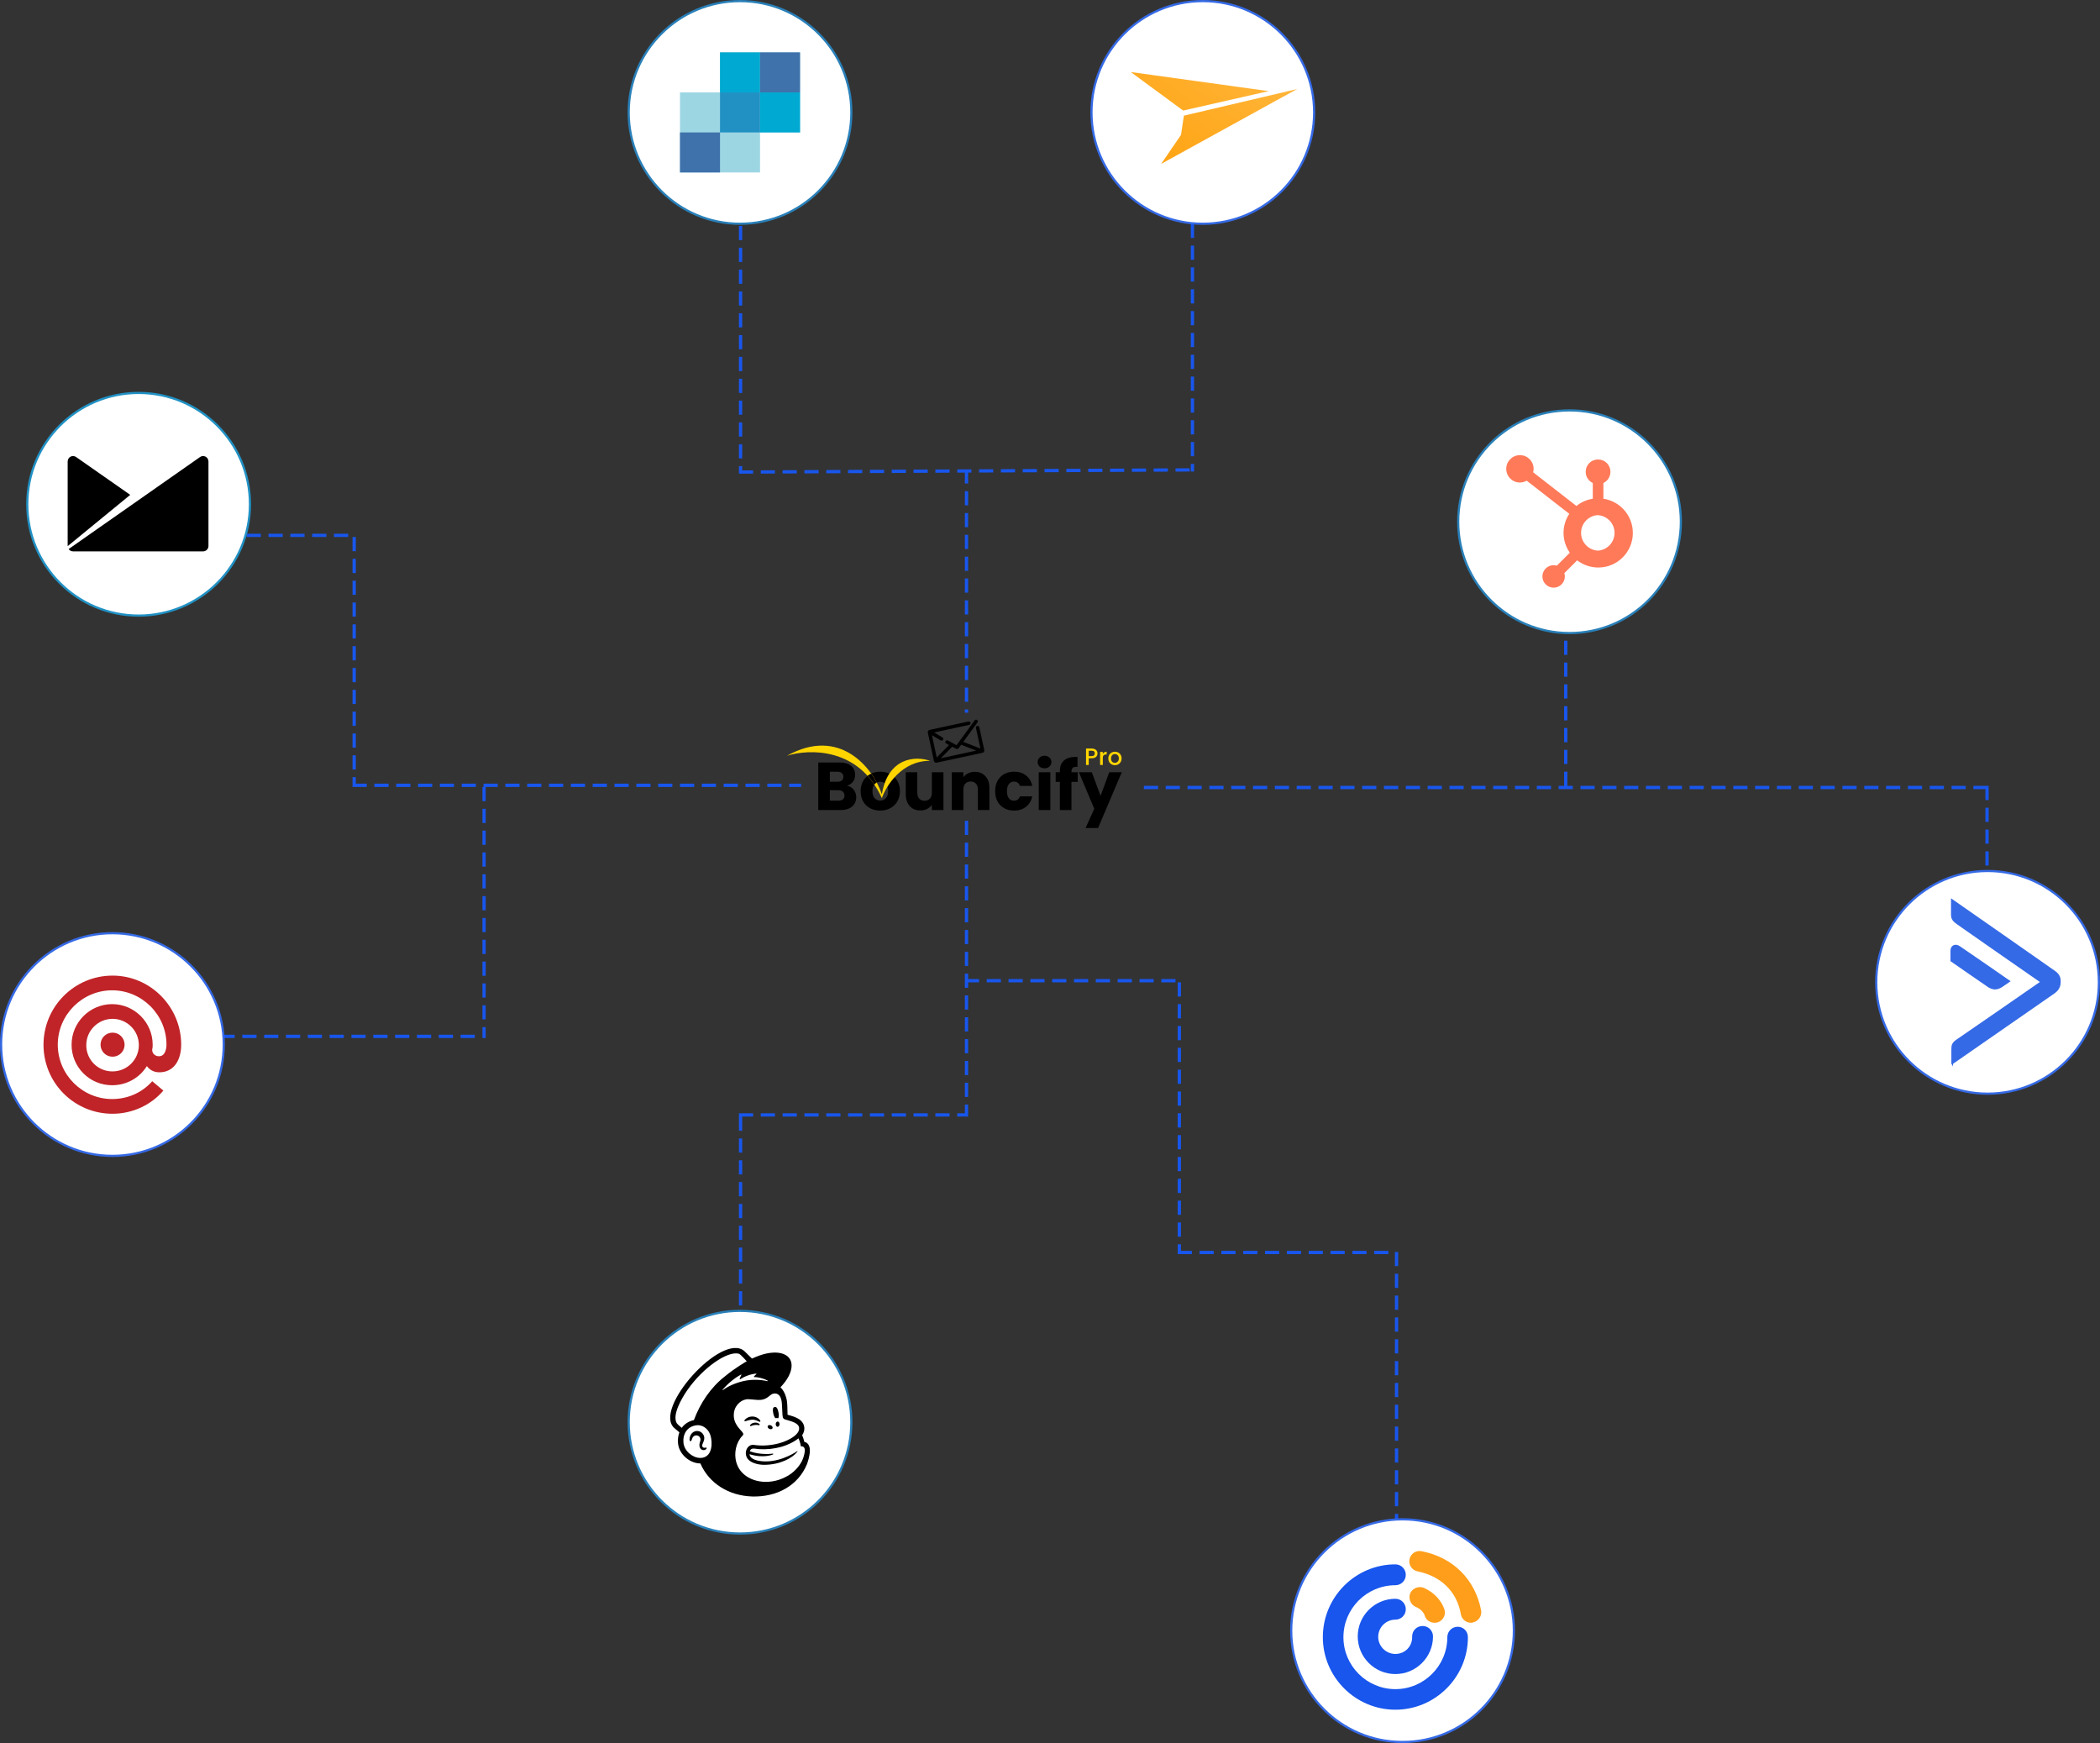 <svg width="1924" height="1597" viewBox="0 0 1924 1597" fill="none" xmlns="http://www.w3.org/2000/svg">
<rect x="0" y="0" width="1924" height="1597" fill="#333333" stroke="none"/>
<path d="M678.493 432.493L1089.49 430.517M183.5 949.5H440.5M207.5 490.5H324.5M678.5 1021.49H882.5M885.5 898.5H1080.5M1080.5 1147.49H1279.5M324.5 719.49H732.5M1049.5 721.5L1817.5 721.5M1092.5 186.505V430.505M885.5 431.5V651.5M1080.5 901.5V1145.5M885.5 753.5V1021.5M1279.5 1148.5V1392.5M678.5 1024.5V1216M443.5 722.5V949.5M1434.5 568.5V719.5M1820.5 721.5V812M324.5 493.5L324.5 719.5M678.5 188.5V432.5" stroke="#1856ED" stroke-width="3" stroke-linecap="square" stroke-dasharray="10 10"/>
<path fill-rule="evenodd" clip-rule="evenodd" d="M895.185 659.647C895.894 660.159 896.052 661.148 895.536 661.856L882.547 679.698L898.223 685.789L894.16 666.956C893.976 666.103 894.521 665.261 895.379 665.076C896.236 664.891 897.08 665.433 897.264 666.287L901.789 687.263C902.023 688.347 901.342 689.416 900.264 689.671C900.242 689.677 900.22 689.682 900.198 689.686L858.094 698.769C856.992 699.007 855.907 698.31 855.67 697.213L850.049 671.158C849.813 670.06 850.514 668.978 851.616 668.74L887.314 661.039C888.171 660.854 889.016 661.396 889.2 662.25C889.384 663.103 888.838 663.945 887.981 664.13L855.78 671.077L863.487 675.622C864.241 676.067 864.489 677.037 864.041 677.789C863.594 678.54 862.62 678.789 861.866 678.345L853.825 673.603L858.22 693.975L869.507 682.601L866.942 681.22C866.171 680.805 865.886 679.845 866.304 679.077C866.722 678.308 867.685 678.022 868.456 678.437L876.422 682.728L892.967 660.002C893.483 659.294 894.475 659.135 895.185 659.647ZM861.962 694.7L894.402 687.702L880.619 682.346L878.407 685.384C877.805 686.211 876.682 686.466 875.782 685.982L872.413 684.167L861.962 694.7Z" fill="black"/>
<path d="M1021.41 701.044C1020.28 701.044 1019.26 700.791 1018.35 700.285C1017.44 699.765 1016.73 699.042 1016.2 698.117C1015.68 697.178 1015.42 696.093 1015.42 694.865C1015.42 693.651 1015.69 692.574 1016.23 691.634C1016.76 690.695 1017.49 689.972 1018.42 689.466C1019.34 688.96 1020.38 688.707 1021.52 688.707C1022.66 688.707 1023.69 688.96 1024.62 689.466C1025.54 689.972 1026.27 690.695 1026.81 691.634C1027.34 692.574 1027.61 693.651 1027.61 694.865C1027.61 696.079 1027.34 697.156 1026.79 698.095C1026.24 699.035 1025.48 699.765 1024.53 700.285C1023.59 700.791 1022.55 701.044 1021.41 701.044ZM1021.41 698.898C1022.04 698.898 1022.64 698.746 1023.19 698.442C1023.75 698.139 1024.21 697.683 1024.55 697.076C1024.9 696.469 1025.07 695.732 1025.07 694.865C1025.07 693.997 1024.91 693.268 1024.57 692.675C1024.24 692.068 1023.8 691.612 1023.25 691.309C1022.7 691.005 1022.11 690.854 1021.47 690.854C1020.84 690.854 1020.24 691.005 1019.7 691.309C1019.16 691.612 1018.73 692.068 1018.42 692.675C1018.1 693.268 1017.94 693.997 1017.94 694.865C1017.94 696.151 1018.26 697.149 1018.92 697.857C1019.58 698.551 1020.41 698.898 1021.41 698.898Z" fill="#FFD500"/>
<path d="M1010.38 690.637C1010.74 690.03 1011.22 689.56 1011.81 689.227C1012.41 688.88 1013.13 688.707 1013.95 688.707V691.266H1013.33C1012.36 691.266 1011.62 691.511 1011.11 692.003C1010.62 692.494 1010.38 693.347 1010.38 694.561V700.849H1007.91V688.902H1010.38V690.637Z" fill="#FFD500"/>
<path d="M1005.55 690.268C1005.55 691.035 1005.37 691.757 1005.01 692.437C1004.64 693.116 1004.07 693.673 1003.27 694.106C1002.48 694.525 1001.46 694.735 1000.21 694.735H997.482V700.849H995.01V685.78H1000.21C1001.37 685.78 1002.35 685.983 1003.14 686.387C1003.95 686.778 1004.55 687.312 1004.94 687.992C1005.35 688.671 1005.55 689.43 1005.55 690.268ZM1000.21 692.719C1001.15 692.719 1001.85 692.509 1002.32 692.09C1002.78 691.656 1003.01 691.049 1003.01 690.268C1003.01 688.621 1002.08 687.797 1000.21 687.797H997.482V692.719H1000.21Z" fill="#FFD500"/>
<path d="M1027.77 707.513L1006.03 758.62H994.607L1002.56 740.984L988.459 707.513H1000.32L1008.33 729.185L1016.28 707.513H1027.77Z" fill="black"/>
<path d="M987.382 716.331H981.669V742.164H971.05V716.331H967.2V707.513H971.05V706.519C971.05 702.255 972.271 699.026 974.714 696.832C977.156 694.596 980.737 693.479 985.457 693.479C986.243 693.479 986.823 693.499 987.195 693.541V702.545C985.167 702.421 983.739 702.711 982.911 703.414C982.083 704.118 981.669 705.381 981.669 707.202V707.513H987.382V716.331Z" fill="black"/>
<path d="M957.02 703.911C955.157 703.911 953.626 703.373 952.425 702.297C951.266 701.179 950.686 699.813 950.686 698.198C950.686 696.542 951.266 695.176 952.425 694.1C953.626 692.982 955.157 692.423 957.02 692.423C958.842 692.423 960.332 692.982 961.491 694.1C962.692 695.176 963.292 696.542 963.292 698.198C963.292 699.813 962.692 701.179 961.491 702.297C960.332 703.373 958.842 703.911 957.02 703.911ZM962.299 707.513V742.164H951.68V707.513H962.299Z" fill="black"/>
<path d="M911.739 724.838C911.739 721.237 912.464 718.09 913.913 715.399C915.403 712.708 917.452 710.639 920.06 709.19C922.71 707.741 925.732 707.016 929.127 707.016C933.474 707.016 937.096 708.155 939.994 710.432C942.933 712.708 944.859 715.917 945.769 720.057H934.467C933.515 717.407 931.673 716.083 928.941 716.083C926.995 716.083 925.442 716.848 924.283 718.38C923.124 719.871 922.544 722.023 922.544 724.838C922.544 727.654 923.124 729.827 924.283 731.359C925.442 732.849 926.995 733.594 928.941 733.594C931.673 733.594 933.515 732.27 934.467 729.62H945.769C944.859 733.677 942.933 736.865 939.994 739.183C937.055 741.502 933.432 742.661 929.127 742.661C925.732 742.661 922.71 741.936 920.06 740.487C917.452 739.038 915.403 736.968 913.913 734.277C912.464 731.586 911.739 728.44 911.739 724.838Z" fill="black"/>
<path d="M893.12 707.14C897.177 707.14 900.407 708.465 902.808 711.114C905.25 713.723 906.472 717.324 906.472 721.92V742.164H895.915V723.348C895.915 721.03 895.315 719.229 894.114 717.945C892.913 716.662 891.299 716.02 889.27 716.02C887.242 716.02 885.627 716.662 884.427 717.945C883.226 719.229 882.626 721.03 882.626 723.348V742.164H872.007V707.513H882.626V712.108C883.702 710.576 885.151 709.376 886.973 708.506C888.794 707.596 890.843 707.14 893.12 707.14Z" fill="black"/>
<path d="M864.379 707.513V742.164H853.761V737.444C852.684 738.976 851.214 740.218 849.352 741.17C847.53 742.081 845.501 742.536 843.266 742.536C840.616 742.536 838.277 741.957 836.249 740.798C834.22 739.597 832.647 737.879 831.529 735.643C830.411 733.408 829.853 730.779 829.853 727.757V707.513H840.409V726.329C840.409 728.647 841.01 730.448 842.21 731.731C843.411 733.015 845.025 733.656 847.054 733.656C849.124 733.656 850.759 733.015 851.96 731.731C853.16 730.448 853.761 728.647 853.761 726.329V707.513H864.379Z" fill="black"/>
<path d="M806.397 742.661C803.002 742.661 799.939 741.936 797.206 740.487C794.515 739.038 792.383 736.968 790.81 734.277C789.278 731.586 788.512 728.44 788.512 724.838C788.512 721.278 789.299 718.152 790.872 715.462C792.445 712.729 794.598 710.639 797.33 709.19C800.063 707.741 803.126 707.016 806.521 707.016C809.916 707.016 812.979 707.741 815.712 709.19C818.444 710.639 820.597 712.729 822.17 715.462C823.743 718.152 824.53 721.278 824.53 724.838C824.53 728.399 823.722 731.545 822.108 734.277C820.535 736.968 818.361 739.038 815.587 740.487C812.855 741.936 809.792 742.661 806.397 742.661ZM806.397 733.47C808.425 733.47 810.143 732.725 811.551 731.235C813 729.744 813.724 727.612 813.724 724.838C813.724 722.065 813.021 719.933 811.613 718.442C810.247 716.952 808.55 716.207 806.521 716.207C804.451 716.207 802.733 716.952 801.367 718.442C800.001 719.891 799.318 722.023 799.318 724.838C799.318 727.612 799.98 729.744 801.305 731.235C802.671 732.725 804.368 733.47 806.397 733.47Z" fill="black"/>
<path d="M776.081 719.809C778.607 720.347 780.635 721.609 782.167 723.597C783.699 725.542 784.465 727.778 784.465 730.303C784.465 733.946 783.181 736.844 780.615 738.997C778.089 741.108 774.55 742.164 769.996 742.164H749.689V698.571H769.313C773.742 698.571 777.199 699.585 779.683 701.614C782.208 703.642 783.471 706.395 783.471 709.873C783.471 712.439 782.788 714.572 781.422 716.269C780.097 717.966 778.317 719.146 776.081 719.809ZM760.308 716.207H767.263C769.002 716.207 770.327 715.834 771.238 715.089C772.19 714.302 772.666 713.164 772.666 711.674C772.666 710.183 772.19 709.045 771.238 708.258C770.327 707.472 769.002 707.078 767.263 707.078H760.308V716.207ZM768.133 733.594C769.913 733.594 771.279 733.201 772.231 732.415C773.225 731.587 773.722 730.407 773.722 728.875C773.722 727.343 773.204 726.143 772.169 725.273C771.176 724.404 769.789 723.969 768.009 723.969H760.308V733.594H768.133Z" fill="black"/>
<path d="M807.938 731.238C787.135 684.664 741.311 685.958 721 692.426C769.123 665.48 799.767 703.144 807.938 727.745C813.586 694.037 838.524 692.284 852.183 697.084C826.412 696.773 811.949 719.724 807.938 731.238Z" fill="#FFD500"/>
<path d="M801.075 718.775C801.168 718.66 801.266 718.549 801.367 718.442C801.936 717.821 802.566 717.33 803.257 716.967C801.792 714.23 800.099 711.468 798.182 708.766C797.895 708.9 797.611 709.041 797.33 709.189C796.443 709.66 795.617 710.198 794.852 710.804C797.031 713.211 799.113 715.861 801.075 718.775Z" fill="black"/>
<circle cx="1438" cy="478" r="102" fill="white" stroke="#2980B9" stroke-width="2"/>
<g clip-path="url(#clip0_90_1634)">
<path d="M1469.02 456.96V442.501C1472.91 440.679 1475.41 436.772 1475.44 432.469V432.135C1475.44 425.979 1470.45 420.988 1464.29 420.988H1463.97C1457.81 420.988 1452.82 425.979 1452.82 432.135V432.469C1452.84 434.583 1453.45 436.65 1454.6 438.426C1455.74 440.203 1457.37 441.617 1459.29 442.503V456.96C1453.81 457.797 1448.62 460.086 1444.3 463.564L1404.64 432.694C1404.92 431.677 1405.08 430.623 1405.09 429.57V429.544C1405.09 422.617 1399.47 417 1392.54 417C1385.62 417 1380 422.617 1380 429.544C1380 436.466 1385.61 442.081 1392.53 442.091C1394.7 442.072 1396.84 441.476 1398.71 440.376L1437.76 470.756C1434.33 475.935 1432.51 482.008 1432.5 488.218C1432.5 494.715 1434.51 501.068 1438.24 506.384L1426.36 518.259C1425.41 517.976 1424.41 517.831 1423.42 517.83C1417.73 517.83 1413.13 522.437 1413.13 528.118C1413.13 533.802 1417.73 538.409 1423.42 538.409C1429.1 538.409 1433.7 533.802 1433.7 528.118V528.087C1433.7 527.08 1433.53 526.08 1433.22 525.122L1444.97 513.365C1450.52 517.636 1457.32 519.953 1464.31 519.955C1481.81 519.955 1496 505.767 1496 488.27C1496 472.602 1484.54 459.282 1469.05 456.943L1469.02 456.96ZM1464.18 504.498C1455.45 504.138 1448.56 496.957 1448.56 488.22C1448.56 479.816 1454.96 472.787 1463.32 471.999H1464.18C1472.67 472.647 1479.23 479.728 1479.23 488.244C1479.23 496.762 1472.67 503.843 1464.18 504.489L1464.18 504.498Z" fill="#FF7A59"/>
</g>
<circle cx="678" cy="103" r="102" fill="white" stroke="#2980B9" stroke-width="2"/>
<path d="M733 48V121.333H696.333V157.998H623.001L623 84.666H659.667V48H733Z" fill="#9DD6E3"/>
<path d="M623.001 157.998H659.668V121.332H623.001V157.998Z" fill="#3F72AB"/>
<path d="M696.333 121.333H733V84.665H696.333V121.333Z" fill="#00A9D1"/>
<path d="M659.667 84.667H696.333V48H659.667V84.667Z" fill="#00A9D1"/>
<path d="M659.667 121.332H696.333V84.665H659.667V121.332Z" fill="#2191C4"/>
<path d="M696.333 84.667H733V48H696.333V84.667Z" fill="#3F72AB"/>
<circle cx="103" cy="957" r="102" fill="white" stroke="#356AE6" stroke-width="2"/>
<path d="M103.139 933.44C90.077 933.44 79.053 944.057 79.053 957.531C78.995 963.937 81.514 970.097 86.043 974.627C90.573 979.156 96.734 981.675 103.139 981.617C116.201 981.617 127.22 971 127.22 957.531C127.22 944.057 116.201 933.44 103.139 933.44ZM65.584 957.119C65.584 936.708 82.321 919.971 102.733 919.971C123.139 919.971 139.876 936.708 139.876 957.119C139.876 958.344 139.876 959.981 139.469 961.206C139.057 964.875 141.919 967.732 145.594 967.732C151.718 967.732 152.531 959.981 152.531 957.119C152.531 929.765 130.077 907.311 102.733 907.311C75.378 907.311 52.934 929.765 52.934 957.119C52.934 984.478 75.378 1006.93 102.733 1006.93C117.426 1006.93 130.488 1000.8 139.469 990.598L149.67 999.172C138.651 1012.24 121.507 1020.41 103.134 1020.41C86.334 1020.46 70.208 1013.81 58.331 1001.92C46.454 990.043 39.808 973.914 39.866 957.114C39.866 922.416 68.029 893.842 103.139 893.842C137.833 893.842 166 922.421 166 957.124C166 971.005 159.469 982.44 146 982.44C140.282 982.44 136.613 979.579 134.57 976.722C128.039 987.34 116.196 994.278 102.728 994.278C92.865 994.311 83.397 990.408 76.423 983.434C69.449 976.46 65.546 966.992 65.579 957.129L65.584 957.119ZM103.134 946.095C109.259 946.095 114.158 950.995 114.158 957.119C114.158 963.244 109.259 968.143 103.139 968.143C100.212 968.155 97.401 966.998 95.331 964.928C93.261 962.858 92.103 960.047 92.115 957.119C92.115 950.995 97.015 946.095 103.139 946.095H103.134Z" fill="#C02428"/>
<circle cx="127" cy="462" r="102" fill="white" stroke="#2191C4" stroke-width="2"/>
<g clip-path="url(#clip1_90_1634)">
<path d="M190.117 419.951C188.565 417.721 185.502 417.177 183.268 418.729L62.879 503.047C63.762 504.309 65.233 505.147 66.89 505.147H186.106C188.815 505.147 190.996 502.942 190.996 500.233V422.692C190.976 421.745 190.678 420.805 190.113 419.947L190.117 419.951ZM69.728 418.733C67.499 417.181 64.435 417.721 62.879 419.955C62.315 420.793 62.02 421.74 61.996 422.7V500.362L119.316 453.394L69.728 418.733Z" fill="black"/>
</g>
<circle cx="678" cy="1303" r="102" fill="white" stroke="#2980B9" stroke-width="2"/>
<path d="M710.287 1299.29C711.218 1299.18 712.17 1299.18 713.097 1299.29C713.608 1298.13 713.697 1296.12 713.229 1293.95C712.566 1290.72 711.656 1288.75 709.751 1289.06C707.867 1289.37 707.803 1291.71 708.467 1294.95C708.866 1296.76 709.53 1298.33 710.282 1299.29H710.287ZM694.073 1301.86C695.425 1302.45 696.241 1302.85 696.577 1302.5C696.777 1302.28 696.73 1301.88 696.399 1301.35C695.735 1300.26 694.362 1299.15 692.899 1298.53C689.842 1297.25 686.321 1297.67 683.642 1299.64C682.732 1300.3 681.894 1301.23 682.005 1301.79C682.047 1301.97 682.183 1302.1 682.494 1302.14C683.247 1302.23 685.836 1300.92 688.851 1300.72C690.956 1300.59 692.725 1301.26 694.077 1301.86H694.073ZM691.351 1303.41C689.578 1303.7 688.626 1304.27 688.009 1304.8C687.456 1305.27 687.146 1305.8 687.146 1306.15L687.278 1306.49L687.567 1306.6C687.967 1306.6 688.851 1306.22 688.851 1306.22C690.667 1305.55 692.614 1305.33 694.519 1305.64C695.404 1305.73 695.825 1305.8 696.025 1305.49C696.067 1305.4 696.135 1305.22 695.957 1304.94C695.557 1304.25 693.762 1303.12 691.351 1303.41ZM704.818 1309.12C706.013 1309.69 707.323 1309.47 707.744 1308.61C708.186 1307.72 707.565 1306.52 706.37 1305.95C705.175 1305.35 703.866 1305.6 703.424 1306.46C703.003 1307.35 703.623 1308.52 704.818 1309.12ZM712.502 1302.39C711.528 1302.37 710.708 1303.43 710.708 1304.78C710.686 1306.11 711.439 1307.19 712.413 1307.21C713.387 1307.23 714.186 1306.17 714.207 1304.84C714.228 1303.51 713.455 1302.41 712.502 1302.39ZM647.277 1326.44C647.034 1326.15 646.635 1326.24 646.256 1326.33C645.946 1326.4 645.635 1326.44 645.346 1326.46C644.683 1326.46 644.062 1326.15 643.684 1325.62C643.241 1324.93 643.263 1323.91 643.752 1322.76L643.973 1322.23C644.772 1320.48 646.056 1317.55 644.593 1314.77C643.509 1312.66 641.715 1311.35 639.542 1311.09C637.458 1310.82 635.4 1311.55 633.959 1313.08C631.811 1315.45 631.48 1318.69 631.9 1319.84C632.054 1320.26 632.3 1320.37 632.475 1320.39C632.827 1320.43 633.359 1320.17 633.716 1319.26L633.806 1318.97C633.959 1318.48 634.248 1317.58 634.69 1316.87C635.885 1315.05 638.3 1314.54 640.095 1315.73C641.6 1316.71 642.199 1318.57 641.557 1320.32C641.226 1321.25 640.673 1322.98 640.805 1324.42C641.047 1327.32 642.82 1328.47 644.415 1328.6C645.967 1328.67 647.051 1327.78 647.34 1327.14C647.494 1326.76 647.362 1326.54 647.272 1326.43L647.277 1326.44ZM736.995 1321.14C736.927 1320.92 736.553 1319.51 736.021 1317.82L734.937 1314.92C737.063 1311.73 737.106 1308.88 736.821 1307.26C736.51 1305.27 735.69 1303.56 734.01 1301.81C732.347 1300.04 728.916 1298.22 724.089 1296.88L721.564 1296.19C721.564 1296.08 721.432 1290.21 721.321 1287.71C721.253 1285.89 721.1 1283.03 720.216 1280.25C719.174 1276.46 717.337 1273.14 715.053 1271.01C721.343 1264.48 725.284 1257.28 725.263 1251.12C725.242 1239.23 710.691 1235.64 692.75 1243.08L688.94 1244.7C686.614 1242.42 684.31 1240.13 681.962 1237.85C661.496 1219.98 597.538 1291.19 617.979 1308.51L622.452 1312.29C621.257 1315.53 620.836 1319 621.21 1322.46C621.699 1327.22 624.136 1331.79 628.12 1335.31C631.883 1338.65 636.846 1340.78 641.676 1340.78C649.628 1359.14 667.811 1370.41 689.115 1371.05C711.992 1371.72 731.195 1360.97 739.232 1341.67C739.763 1340.31 742 1334.2 742 1328.82C742 1323.39 738.943 1321.16 736.995 1321.16V1321.14ZM643.424 1335.58C642.74 1335.72 642.008 1335.76 641.298 1335.74C634.409 1335.56 626.947 1329.34 626.194 1321.94C625.373 1313.77 629.536 1307.5 636.914 1306.01C637.934 1305.79 638.972 1305.72 640.014 1305.77C644.156 1306.01 650.245 1309.18 651.618 1318.2C652.86 1326.19 650.908 1334.32 643.424 1335.61V1335.58ZM635.719 1301.12C631.135 1302.01 627.083 1304.62 624.599 1308.21C623.115 1307 620.368 1304.6 619.884 1303.67C615.942 1296.14 624.204 1281.55 629.961 1273.28C644.224 1252.91 666.569 1237.47 676.915 1240.26C678.599 1240.75 684.157 1247.21 684.157 1247.21C684.157 1247.21 673.815 1252.95 664.222 1260.97C651.312 1270.93 641.566 1285.39 635.719 1301.12V1301.12ZM708.203 1332.55C708.356 1332.48 708.471 1332.31 708.445 1332.15C708.424 1331.93 708.246 1331.77 708.024 1331.8C708.024 1331.8 697.215 1333.42 686.984 1329.65C688.09 1326.04 691.058 1327.35 695.531 1327.7C702.484 1328.13 709.462 1327.37 716.172 1325.47C720.802 1324.14 726.87 1321.53 731.607 1317.78C733.202 1321.28 733.755 1325.14 733.755 1325.14C733.755 1325.14 734.997 1324.92 736.013 1325.56C736.987 1326.16 737.697 1327.42 737.208 1330.63C736.234 1336.66 733.666 1341.55 729.367 1346.07C726.688 1348.97 723.498 1351.36 719.931 1353.11C717.958 1354.15 715.9 1355.01 713.795 1355.72C697.581 1361.02 680.993 1355.19 675.635 1342.68C675.214 1341.72 674.861 1340.73 674.572 1339.71C672.293 1331.47 674.219 1321.57 680.287 1315.35C680.64 1314.95 681.018 1314.48 681.018 1313.89C681.018 1313.4 680.708 1312.89 680.444 1312.51C678.339 1309.43 671.009 1304.21 672.471 1294.06C673.534 1286.77 679.892 1281.66 685.828 1281.95L687.333 1282.04C689.901 1282.19 692.138 1282.52 694.243 1282.61C697.785 1282.76 700.974 1282.26 704.742 1279.11C706.005 1278.05 707.021 1277.12 708.752 1276.83C708.93 1276.81 709.394 1276.63 710.278 1276.68C711.209 1276.72 712.094 1277.01 712.868 1277.52C715.904 1279.54 716.325 1284.41 716.478 1287.97C716.567 1290.01 716.81 1294.92 716.899 1296.34C717.099 1299.58 717.941 1300.04 719.646 1300.6C720.62 1300.93 721.53 1301.17 722.835 1301.53C726.845 1302.66 729.213 1303.81 730.697 1305.27C731.607 1306.18 732.003 1307.15 732.139 1308.08C732.628 1311.54 729.481 1315.79 721.155 1319.66C712.051 1323.89 701.025 1324.96 693.405 1324.12L690.726 1323.81C684.637 1322.98 681.159 1330.87 684.811 1336.3C687.159 1339.78 693.605 1342.06 700.026 1342.06C714.756 1342.06 726.092 1335.75 730.302 1330.29L730.634 1329.81C730.855 1329.5 730.676 1329.34 730.413 1329.52C726.981 1331.86 711.677 1341.23 695.331 1338.42C695.331 1338.42 693.337 1338.09 691.521 1337.38C690.08 1336.83 687.069 1335.43 686.695 1332.33C699.894 1336.43 708.199 1332.55 708.199 1332.55L708.203 1332.55ZM662.049 1273.2C667.122 1267.33 673.364 1262.23 678.947 1259.38C679.147 1259.26 679.347 1259.49 679.258 1259.66C678.816 1260.46 677.952 1262.21 677.685 1263.5C677.642 1263.7 677.863 1263.85 678.016 1263.74C681.516 1261.37 687.563 1258.82 692.878 1258.49C693.099 1258.49 693.21 1258.78 693.031 1258.91C692.147 1259.6 691.368 1260.37 690.684 1261.26C690.573 1261.41 690.684 1261.61 690.862 1261.61C694.604 1261.65 699.856 1262.96 703.266 1264.89C703.509 1265.02 703.355 1265.46 703.088 1265.4C697.904 1264.21 689.421 1263.3 680.61 1265.47C672.748 1267.4 666.748 1270.34 662.359 1273.55C662.138 1273.71 661.87 1273.42 662.049 1273.2Z" fill="black"/>
<circle cx="1285" cy="1494" r="102" fill="white" stroke="#356AE6" stroke-width="2"/>
<path d="M1305.44 1480.6C1306.74 1484.42 1310.31 1486.77 1314.48 1486.77C1315.52 1486.77 1316.56 1486.51 1317.6 1486.25C1322.47 1484.42 1325.07 1479.04 1323.25 1474.17C1320.12 1465.66 1313.69 1458.97 1304.75 1454.89C1300.14 1452.81 1294.41 1454.89 1292.15 1459.49C1290.07 1464.1 1292.15 1469.83 1296.76 1472.09C1301.36 1473.91 1304.49 1477.04 1305.44 1480.6ZM1302.4 1421.19C1297.28 1420.15 1292.33 1423.53 1291.37 1428.66C1290.33 1433.78 1293.72 1438.73 1298.84 1439.69C1320.21 1444.03 1334.89 1458.19 1338.45 1479.04C1339.23 1483.64 1343.31 1486.77 1347.74 1486.77C1348.26 1486.77 1348.78 1486.77 1349.31 1486.51C1354.43 1485.46 1357.82 1480.6 1357.04 1475.74C1351.82 1447.42 1331.5 1426.83 1302.4 1421.19Z" fill="#FF9E1A"/>
<path d="M1278.43 1515.34C1269.92 1515.34 1262.71 1508.4 1262.71 1499.62C1262.71 1491.11 1269.66 1483.9 1278.43 1483.9C1283.55 1483.9 1287.98 1479.82 1287.98 1474.35C1287.98 1469.22 1283.9 1464.79 1278.43 1464.79C1259.41 1464.79 1243.95 1480.25 1243.95 1499.28C1243.95 1518.3 1259.41 1533.76 1278.43 1533.76C1297.45 1533.76 1312.91 1518.3 1312.91 1499.28C1312.91 1494.15 1308.83 1489.72 1303.36 1489.72C1298.23 1489.72 1293.8 1493.8 1293.8 1499.28C1294.15 1508.4 1287.2 1515.34 1278.43 1515.34ZM1335.58 1490.42C1330.46 1490.42 1326.03 1494.5 1326.03 1499.97C1326.03 1526.2 1304.66 1547.57 1278.43 1547.57C1252.2 1547.57 1230.83 1526.2 1230.83 1499.97C1230.83 1473.74 1252.2 1452.37 1278.43 1452.37C1283.55 1452.37 1287.98 1448.29 1287.98 1442.82C1287.98 1437.69 1283.9 1433.26 1278.43 1433.26C1241.86 1433.26 1211.98 1463.14 1211.98 1499.97C1211.98 1536.54 1241.86 1566.42 1278.43 1566.42C1315 1566.42 1344.88 1536.54 1344.88 1499.97C1344.88 1494.5 1340.71 1490.42 1335.58 1490.42Z" fill="#1856ED"/>
<circle cx="1821" cy="900" r="102" fill="white" stroke="#356AE6" stroke-width="2"/>
<path fill-rule="evenodd" clip-rule="evenodd" d="M1882.74 889.509C1886.21 891.944 1887.98 894.956 1887.98 898.45V900.184C1887.94 902.883 1886.97 906.68 1882.74 909.856L1882.72 909.866C1880.68 911.322 1859.94 925.691 1837.99 940.909C1816.51 955.794 1792.3 972.568 1789.35 974.66V977.081L1787.91 974.665C1787.84 974.541 1787.78 974.436 1787.85 974.267H1787.81V961.634C1787.81 957.325 1788.28 955.252 1793.08 952.056C1797.08 949.482 1860.49 905.512 1868.91 899.687C1860.56 893.887 1797.96 850.435 1793.67 847.293L1793.17 846.926C1790 844.63 1787.5 842.82 1787.5 838.039V823L1788.7 823.845C1792.45 826.449 1880.29 887.675 1882.74 889.509ZM1827.83 906.516C1825.66 906.516 1823.51 905.761 1821.24 904.255C1815.76 900.592 1787.61 881.02 1787.33 880.821L1787 880.593V870.941C1787 868.724 1787.95 866.97 1789.63 866.12C1791.42 865.205 1793.66 865.504 1795.62 866.925C1799.86 869.649 1840.81 898.067 1841.22 898.36L1842.15 899.002L1841.21 899.633C1841.21 899.633 1838.44 901.477 1835.37 903.624C1832.74 905.552 1830.28 906.516 1827.83 906.516Z" fill="#356AE6"/>
<circle cx="1102" cy="103" r="102" fill="white" stroke="#356AE6" stroke-width="2"/>
<path d="M1084.66 105.965L1082.04 123.569L1063.85 150.153L1069.98 146.77L1169.87 91.77L1188.49 81.569L1084.66 105.965ZM1084.05 101.284L1162.37 83.477L1157.28 82.79L1136.7 79.941L1093.1 73.912L1036 66L1056.93 81.391L1083.26 100.75L1084.05 101.284Z" fill="url(#paint0_linear_90_1634)"/>
<defs>
<linearGradient id="paint0_linear_90_1634" x1="1233.08" y1="44.048" x2="1120.78" y2="193.059" gradientUnits="userSpaceOnUse">
<stop stop-color="#FFBC48"/>
<stop offset="1" stop-color="#FFA414"/>
</linearGradient>
<clipPath id="clip0_90_1634">
<rect width="116" height="121.409" fill="white" transform="translate(1380 417)"/>
</clipPath>
<clipPath id="clip1_90_1634">
<rect width="129" height="129" fill="white" transform="translate(62 397)"/>
</clipPath>
</defs>
</svg>
